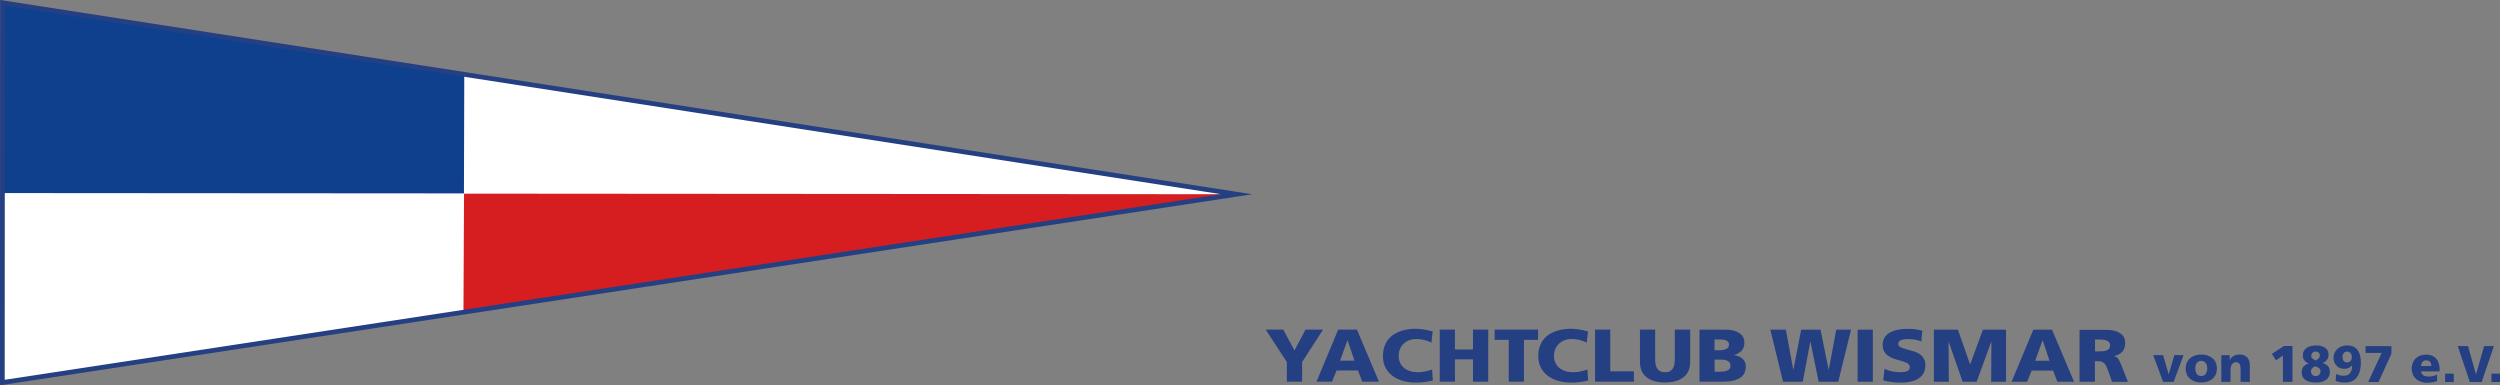 <?xml version="1.0" encoding="UTF-8"?><svg id="Ebene_2" xmlns="http://www.w3.org/2000/svg" viewBox="0 0 300.68 46.34"><rect x="0" y="0" width="300.68" height="46.34" fill="#808080" stroke="none"/><g id="Ebene_1-2"><polygon points=".3 .33 .28 46.01 148.74 23.36 .3 .33 .3 .33" style="fill:#fff; fill-rule:evenodd;"/><polygon points=".28 23.22 .3 .33 55.84 8.94 55.8 23.26 .28 23.22 .28 23.22" style="fill:#0f408d; fill-rule:evenodd;"/><polygon points="148.75 23.36 55.74 37.57 55.81 23.29 148.75 23.36 148.75 23.36" style="fill:#d61e20; fill-rule:evenodd;"/><polygon points=".3 .33 .28 46.01 148.74 23.36 .3 .33 .3 .33" style="fill:none; stroke:#253f83; stroke-miterlimit:22.93; stroke-width:.57px;"/><path d="m251.96,40.83h.48c.41,0,.73.04.94.13.13.05.22.13.3.22.07.09.11.21.11.35,0,.17-.04.3-.12.4-.08.1-.18.17-.31.22-.13.04-.26.07-.41.09-.14.01-.31.02-.5.02h-.48v-1.42Zm-1.83,5.08h1.83v-2.47h.38c.18,0,.33.02.44.06.12.04.22.11.32.21.09.1.18.23.26.4.08.17.17.4.27.68l.39,1.13h1.91l-.67-1.7c-.05-.11-.11-.26-.19-.46-.12-.3-.24-.52-.33-.65-.1-.13-.25-.22-.46-.27v-.02c.88-.19,1.32-.71,1.32-1.58,0-.51-.21-.91-.62-1.17-.41-.27-.95-.4-1.6-.4h-3.27v6.26Zm-3.63-2.52h-1.73l.89-2.45h.02l.82,2.45Zm-4.55,2.52h1.86l.54-1.34h2.58l.51,1.34h2.01l-2.65-6.26h-2.25l-2.61,6.26Zm-9.35,0h1.79l-.04-4.81h.02l1.68,4.81h1.69l1.75-4.81h.02l-.03,4.81h1.79v-6.26h-2.78l-1.53,4.16h-.02l-1.46-4.16h-2.89v6.26Zm-6.11-.16c.3.08.63.15,1,.2.37.05.72.07,1.05.07.41,0,.79-.03,1.15-.1.36-.07.68-.18.96-.34.28-.16.51-.37.67-.64.16-.27.25-.6.25-.99,0-.32-.06-.59-.18-.81-.12-.22-.28-.4-.49-.54-.2-.14-.41-.24-.63-.31-.22-.07-.48-.15-.8-.23-.4-.1-.69-.2-.88-.29-.18-.09-.28-.23-.28-.41,0-.13.04-.24.12-.31.08-.08.18-.14.31-.17.13-.04.25-.06.39-.08.13-.01.27-.02.42-.02.56,0,1.07.1,1.53.29l.12-1.29c-.24-.07-.51-.13-.82-.17-.31-.04-.63-.06-.96-.06-.37,0-.74.03-1.08.09-.35.06-.67.17-.96.31-.29.15-.52.35-.69.6-.17.25-.26.56-.26.91,0,.32.06.58.18.8.12.22.27.39.46.52.19.13.39.24.6.32.21.08.47.16.79.24.42.12.73.23.93.34.2.11.3.27.3.48,0,.23-.1.39-.31.48-.21.09-.48.13-.82.13-.36,0-.7-.04-1.03-.11-.32-.07-.61-.17-.87-.3l-.16,1.38Zm-3.07.16h1.83v-6.26h-1.83v6.26Zm-8.98,0h2.38l.91-4.81h.02l.98,4.81h2.36l1.54-6.26h-1.78l-.9,4.81h-.02l-.97-4.81h-2.33l-.93,4.81h-.02l-.89-4.81h-1.87l1.53,6.26Zm-8.22-5.08h.53c.18,0,.34,0,.48.02.13.01.26.04.36.08.11.04.2.11.26.19.07.09.1.2.1.34,0,.24-.12.42-.35.52-.23.1-.52.15-.88.15h-.51v-1.29Zm0,2.42h.56c.19,0,.36,0,.51.02.15.01.29.05.42.1.13.05.23.13.31.23.08.1.11.23.11.39,0,.15-.04.27-.11.37-.08.1-.18.17-.31.22-.13.05-.27.09-.42.1-.15.02-.33.03-.53.03h-.54v-1.47Zm-1.83,2.65h2.9c.34,0,.67-.03.98-.08.31-.05.59-.15.85-.28.26-.13.47-.32.62-.56.15-.24.23-.54.23-.89,0-.75-.46-1.21-1.39-1.38v-.02c.4-.12.7-.3.91-.53.2-.24.31-.55.31-.93,0-.52-.21-.91-.62-1.18-.41-.27-.95-.4-1.62-.4h-3.16v6.26Zm-1.13-6.26h-1.83v3.6c0,.22-.02.42-.05.6-.04.18-.1.34-.19.48-.09.14-.21.25-.36.33-.15.08-.35.12-.58.12s-.41-.04-.57-.12c-.15-.08-.28-.19-.37-.33-.09-.14-.16-.3-.19-.48-.04-.18-.05-.38-.05-.6v-3.6h-1.83v3.88c0,.82.27,1.45.81,1.86.54.42,1.27.62,2.21.62s1.67-.21,2.21-.62c.54-.42.81-1.04.81-1.86v-3.88Zm-11.42,6.26h4.67v-1.24h-2.84v-5.02h-1.83v6.26Zm-.93-1.45c-.28.1-.56.17-.85.23-.29.06-.58.09-.86.09-.68,0-1.24-.18-1.66-.53-.42-.36-.64-.84-.64-1.44,0-.29.05-.55.15-.8.1-.25.25-.46.44-.65.19-.19.42-.33.68-.43.26-.1.56-.15.88-.15.61,0,1.21.15,1.79.44l.15-1.35c-.8-.22-1.48-.32-2.04-.32s-1.1.07-1.58.21c-.48.14-.9.34-1.25.61-.35.27-.63.61-.82,1.03-.19.41-.29.88-.29,1.42,0,.57.11,1.06.35,1.47.23.41.54.75.92,1,.38.26.8.44,1.27.56.46.12.94.17,1.42.17.41,0,.76-.02,1.04-.06.29-.04.61-.1.97-.18h.03s-.09-1.32-.09-1.32Zm-9.45,1.45h1.83v-5.02h1.7v-1.24h-5.23v1.24h1.7v5.02Zm-8.3,0h1.83v-2.68h2.17v2.68h1.83v-6.26h-1.83v2.39h-2.17v-2.39h-1.83v6.26Zm-.93-1.45c-.28.1-.56.17-.85.23-.29.06-.58.09-.86.09-.68,0-1.24-.18-1.66-.53-.42-.36-.64-.84-.64-1.44,0-.29.05-.55.15-.8.1-.25.25-.46.44-.65.19-.19.42-.33.68-.43.26-.1.56-.15.88-.15.61,0,1.21.15,1.79.44l.15-1.35c-.8-.22-1.48-.32-2.04-.32s-1.1.07-1.58.21c-.48.14-.9.34-1.25.61-.35.27-.63.61-.82,1.03-.19.41-.29.88-.29,1.42,0,.57.11,1.06.34,1.47.23.41.54.75.92,1,.38.26.8.44,1.27.56.46.12.94.17,1.42.17.41,0,.76-.02,1.05-.06.29-.04.61-.1.97-.18h.03s-.09-1.32-.09-1.32Zm-9.33-1.07h-1.73l.89-2.45h.02l.82,2.45Zm-4.55,2.52h1.86l.54-1.34h2.58l.51,1.34h2.01l-2.65-6.26h-2.25l-2.61,6.26Zm-3.57,0h1.83v-2.36l2.52-3.9h-2.11l-1.33,2.51-1.35-2.51h-2.11l2.54,3.9v2.36Z" style="fill:#253f83;"/><path d="m299.65,45.94h1.04v-1h-1.04v1Zm-2.59,0h1.42l1.47-4.32h-1.18l-.97,3.39h-.01l-.96-3.39h-1.23l1.45,4.32Zm-2.98,0h1.04v-1h-1.04v1Zm-2.9-1.92c.01-.2.07-.36.18-.49.11-.13.25-.19.44-.19.21,0,.37.06.47.19.1.12.15.29.15.49h-1.24Zm2.24.63v-.2c0-.25-.03-.49-.09-.7-.06-.22-.15-.41-.28-.57-.13-.16-.3-.29-.51-.39-.21-.09-.46-.14-.75-.14-.51,0-.92.15-1.24.44-.16.15-.28.33-.36.54-.08.21-.13.45-.13.71s.05.49.14.71c.09.21.23.39.4.54.17.15.37.26.59.33.23.08.47.11.74.11.45,0,.84-.07,1.18-.2v-.79c-.16.09-.32.15-.49.19-.17.04-.33.06-.49.06-.28,0-.5-.05-.66-.15-.16-.1-.26-.26-.28-.47h2.23Zm-8.59,1.29h1.24l1.55-3.38v-.93h-3.11v.82h1.93l-1.61,3.5Zm-1.97-2.99c0,.18-.05.33-.15.45-.1.12-.24.19-.42.19s-.33-.07-.42-.19c-.09-.13-.13-.29-.13-.49,0-.17.05-.32.15-.44.1-.12.23-.18.41-.18s.32.06.41.19c.1.13.15.28.15.47Zm-1.94,2.86c.33.13.71.2,1.12.2.35,0,.64-.06.89-.19.25-.12.44-.3.59-.52.15-.22.26-.48.33-.77.07-.29.1-.61.1-.95,0-.28-.03-.55-.09-.79-.06-.24-.15-.46-.28-.65-.13-.19-.3-.34-.52-.44-.21-.11-.47-.16-.77-.16-.23,0-.45.04-.65.11-.2.07-.37.18-.52.32s-.26.29-.34.47c-.08.18-.12.37-.12.56,0,.4.12.72.36.98.24.26.55.38.94.38.42,0,.73-.15.93-.44h.01c0,.41-.08.72-.24.94-.15.22-.41.33-.77.33-.2,0-.37-.02-.53-.06-.15-.04-.28-.1-.38-.16l-.07.85Zm-2.98-1.12c0-.16.04-.28.13-.38.09-.1.21-.19.37-.26.19.05.35.13.47.22.12.09.18.23.18.4s-.06.3-.17.41c-.11.1-.25.15-.42.15-.15,0-.28-.05-.39-.15-.11-.1-.16-.23-.16-.38Zm.04-1.9c0-.15.05-.27.15-.37.1-.09.22-.14.36-.14s.26.04.37.12c.1.08.15.19.15.34,0,.14-.04.25-.12.34-.08.09-.2.18-.37.28-.18-.08-.31-.16-.4-.24-.09-.08-.14-.19-.14-.33Zm-.3.92c-.26.07-.47.2-.62.37-.15.17-.23.4-.23.7,0,.21.04.4.13.56.08.16.2.28.36.38.15.1.33.17.54.22.2.05.42.07.66.07s.45-.02.66-.07c.2-.05.38-.13.54-.23.15-.1.28-.24.37-.41.09-.17.13-.36.13-.58,0-.3-.08-.53-.23-.69-.15-.16-.37-.28-.64-.37h0c.21-.09.38-.21.51-.38.13-.17.2-.37.2-.62,0-.37-.14-.64-.41-.83-.27-.19-.63-.28-1.08-.28-.22,0-.43.02-.62.07-.19.05-.37.12-.51.21-.15.1-.27.23-.35.39-.09.16-.13.35-.13.58,0,.21.07.39.21.56.14.17.32.29.53.36h0Zm-3.11,2.22h1.15v-4.32h-1.01l-1.47.95.51.78.82-.58v3.17Zm-7.41,0h1.11v-1.36c0-.67.23-1.01.69-1.01.16,0,.29.06.38.19.09.13.14.33.14.62v1.56h1.11v-2.01c0-.17-.02-.34-.07-.49-.05-.15-.12-.29-.22-.41-.1-.12-.23-.22-.38-.28-.16-.07-.34-.1-.56-.1-.26,0-.5.06-.71.17-.21.11-.36.28-.47.5h-.01v-.59h-1.01v3.22Zm-2.41-.71c-.24,0-.43-.09-.54-.26-.12-.17-.18-.39-.18-.65s.06-.48.18-.65c.12-.17.3-.26.54-.26s.42.09.54.26c.12.17.18.39.18.65s-.06.48-.18.65c-.12.17-.3.26-.54.26Zm0,.78c.27,0,.52-.04.75-.11.23-.08.43-.19.6-.33.17-.14.3-.32.39-.53.09-.21.14-.45.14-.71s-.05-.5-.14-.71c-.09-.21-.22-.39-.4-.53-.17-.14-.37-.25-.6-.33-.23-.08-.47-.11-.74-.11s-.52.04-.74.11c-.23.08-.43.19-.6.33-.17.14-.3.32-.4.53-.09.21-.14.45-.14.71s.05.49.14.71c.09.21.22.39.4.53.17.14.37.25.6.33.23.08.47.11.74.11Zm-4.59-.07h1.27l1.19-3.22h-1.11l-.67,2.3h-.01l-.67-2.3h-1.19l1.19,3.22Z" style="fill:#253f83;"/></g></svg>